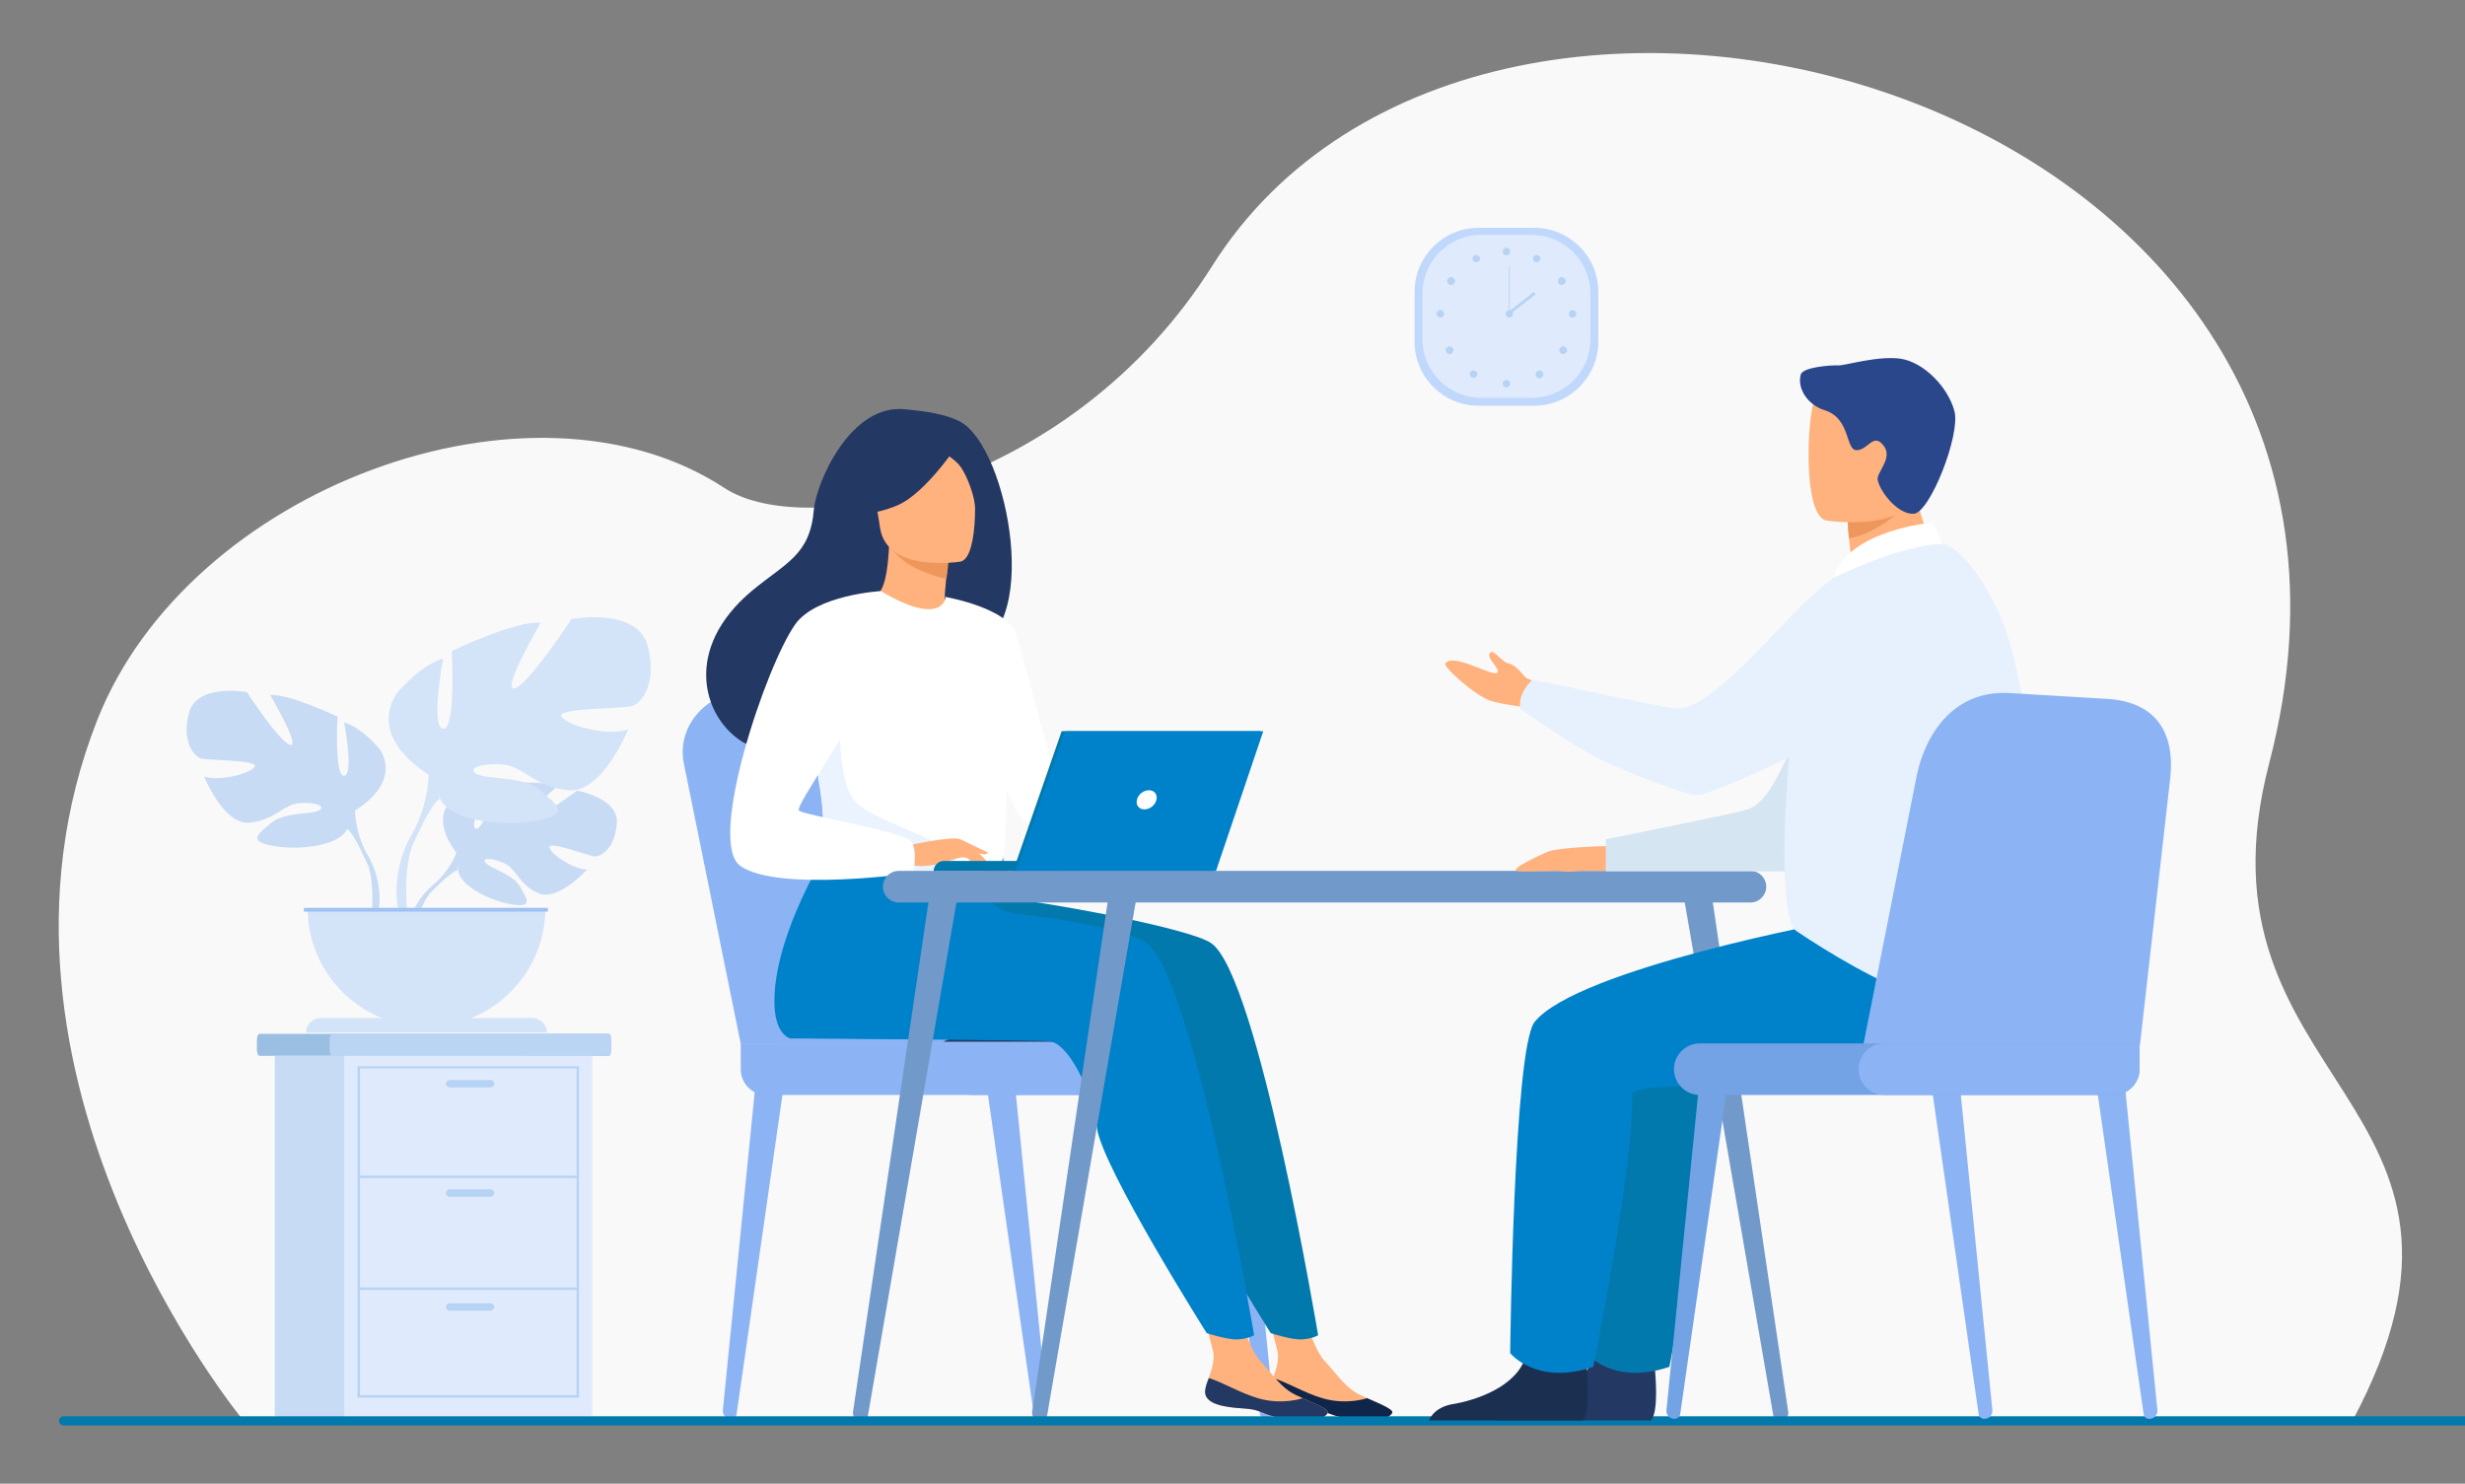 <?xml version="1.0" encoding="utf-8"?>
<!-- Generator: Adobe Illustrator 22.0.1, SVG Export Plug-In . SVG Version: 6.00 Build 0)  -->
<svg version="1.1" id="Layer_1" xmlns="http://www.w3.org/2000/svg" xmlns:xlink="http://www.w3.org/1999/xlink" x="0px" y="0px"
	 viewBox="0 0 593 356.9" style="enable-background:new 0 0 593 356.9;" xml:space="preserve">
<rect x="0" y="0" width="593" height="356.9" fill="#808080" stroke="none"/>
<style type="text/css">
	.st0{fill:#2DB1FF;}
	.st1{fill:#0186CB;}
	.st2{fill:#0BA6F4;}
	.st3{fill:#110239;}
	.st4{fill:#FFFFFF;}
	.st5{fill:#EBEBEB;}
	.st6{fill:#F45762;}
	.st7{fill:#BBEADB;}
	.st8{fill:#FFD066;}
	.st9{opacity:0.65;fill:#0056A3;}
	.st10{fill:#FCD4CA;}
	.st11{fill:#E8A393;}
	.st12{fill:#026EBF;}
	.st13{fill:#42C1F4;}
	.st14{fill:#FEAC1A;}
	.st15{opacity:0.35;fill:#C9071E;}
	.st16{fill:#FFFFFF;stroke:#2DB1FF;stroke-miterlimit:10;}
	.st17{fill:#2A3052;}
	.st18{fill:#035BAC;}
	.st19{fill:none;stroke:#2DB1FF;stroke-width:0.75;stroke-linecap:round;stroke-miterlimit:10;}
	.st20{fill:#B4B7C2;}
	.st21{fill:#37C5F0;}
	.st22{fill:#FF4F5B;}
	.st23{fill:#1A2E35;}
	.st24{opacity:0.2;}
	.st25{fill:#375A64;}
	.st26{fill:none;}
	.st27{fill:#F5F5F5;}
	.st28{fill:none;stroke:#0186CB;stroke-width:0.1;stroke-miterlimit:10;}
	.st29{opacity:0.3;}
	.st30{fill:#FAFAFA;}
	.st31{fill:#FFBF9D;}
	.st32{fill:#FF9A6C;}
	.st33{opacity:0.78;}
	.st34{fill:#E0E0E0;}
	.st35{fill:#D4D4D4;}
	.st36{fill:#363A5E;}
	.st37{fill:#EEA886;}
	.st38{fill:#3F446E;}
	.st39{fill:#A77860;}
	.st40{fill:#CFBEB8;}
	.st41{fill:#2CA2DD;}
	.st42{fill:#2878BD;}
	.st43{fill:#7ABFFA;}
	.st44{fill:#68B4F2;}
	.st45{fill:#A3D5FF;}
	.st46{fill:#F9F9F9;}
	.st47{fill:#C8DBF4;}
	.st48{fill:#D4E4F8;}
	.st49{fill:#9FC1F4;}
	.st50{fill:#8CB4F4;}
	.st51{fill:#9ABFE2;}
	.st52{fill:#BAD4F4;}
	.st53{fill:#DFEBFD;}
	.st54{fill:#B7D3F3;}
	.st55{fill:#C0D8FB;}
	.st56{fill:#233862;}
	.st57{fill:#FFB27D;}
	.st58{fill:#0F2549;}
	.st59{fill:#0279AD;}
	.st60{fill:#0082CB;}
	.st61{fill:#ED975D;}
	.st62{fill:#EBF3FF;}
	.st63{fill:#7199C9;}
	.st64{fill:#D6E5F2;}
	.st65{fill:#1B3051;}
	.st66{fill:#2B478B;}
	.st67{fill:#E7F1FD;}
	.st68{fill:#73A2E5;}
</style>
<g id="Alarm">
</g>
<path class="st46" d="M58.7,341.9c0,0-69-83.1-35.3-168.7c22-55.8,104.4-86.3,150.9-55.8c19.8,13,83.4,0.4,117.3-53.4
	c66-104.7,296.2-41.1,254.3,119.6c-20.3,77.8,61.7,80.6,19.9,158.4L58.7,341.9z"/>
<g>
	<g>
		<path class="st47" d="M109.8,205.1c0,0-7-8.1-0.4-13.3c0,0,4.8-2.9,8.7-2.7c0,0-5.5,9.2-3.7,10.2c1.8,0.9,5.4-10.7,5.4-10.7
			s10.9-1.1,14.3,0.6c0,0-9.3,7.6-7.3,8c2,0.5,12-7,12-7s10.1,1.7,9.6,7.9c-0.5,6.2-4,8.1-5.5,7.9c-1.5-0.2-10.5-3.6-10.7-2.3
			c-0.2,1.3,5.2,5.3,9,5.5c0,0-7.1,7.9-11.9,5.6c-4.7-2.3-5.1-5.9-8.1-7.2c-3-1.3-5.5-1.3-4.3,0c1.2,1.4,6.6,2.7,8.2,5.7
			c1.7,3,3.2,5-1.7,4.3c-4.9-0.7-12.9-4.3-13.2-8.4C109.8,205.1,109.8,205.1,109.8,205.1z"/>
		<g>
			<path class="st47" d="M143.3,198.3c0,0-27.4-1.1-33.5,6.8c0,0-1.3,4-5.5,7.7l-0.6,1.8c0,0,4.8-5,6.5-5.3
				C110.1,209.2,107.5,199.5,143.3,198.3z"/>
			<path class="st47" d="M104.3,212.8c0,0-5.9,4.4-6.3,12.1l1.1,0.1c0,0,1.9-8,5.3-11.2C107.8,210.6,104.3,212.8,104.3,212.8z"/>
		</g>
	</g>
	<g>
		<path class="st47" d="M85.5,194.9c0,0,11.1-6.2,5.9-14.6c0,0-4.1-5.2-8.6-6.5c0,0,2.4,12.5,0,12.8c-2.4,0.3-1.6-14.2-1.6-14.2
			s-11.7-5.6-16.2-5.2c0,0,7.2,12.2,4.9,12c-2.4-0.3-10.5-12.7-10.5-12.7s-12-2.2-13.9,4.9c-1.9,7.1,1.2,10.6,3,11.1
			c1.8,0.4,13.1,0.3,12.8,1.8c-0.3,1.5-8,3.8-12.2,2.5c0,0,4.7,11.7,10.9,11.1c6.2-0.6,8.1-4.4,12-4.7c3.8-0.3,6.6,0.7,4.7,1.8
			c-1.9,1-8.4,0.3-11.5,3c-3.1,2.6-5.6,4.3,0.1,5.4c5.8,1.2,16.1,0.4,18.2-4C85.5,194.9,85.5,194.9,85.5,194.9z"/>
		<g>
			<path class="st47" d="M50.9,173.6c0,0,31,10,34.5,21.3c0,0-0.1,5,3,10.8v2.2c0,0-3.2-7.5-5-8.6C83.4,199.3,90.3,189.6,50.9,173.6
				z"/>
			<path class="st47" d="M88.4,205.6c0,0,4.8,7.3,2.1,16.1l-1.2-0.3c0,0,1.2-9.7-1.3-14.6C85.4,201.9,88.4,205.6,88.4,205.6z"/>
		</g>
	</g>
	<g>
		<path class="st48" d="M103.1,186.3c0,0-14.6-8.2-7.8-19.3c0,0,5.4-6.8,11.3-8.6c0,0-3.1,16.5,0,16.9c3.1,0.4,2.1-18.7,2.1-18.7
			s15.4-7.4,21.4-6.8c0,0-9.5,16.1-6.4,15.8c3.1-0.4,13.8-16.7,13.8-16.7s15.8-2.9,18.3,6.4s-1.6,14-3.9,14.6
			c-2.3,0.6-17.3,0.4-16.9,2.3c0.4,1.9,10.5,5.1,16.1,3.3c0,0-6.2,15.4-14.4,14.6c-8.2-0.8-10.7-5.8-15.8-6.2
			c-5.1-0.4-8.8,1-6.2,2.3c2.5,1.4,11.1,0.4,15.2,3.9c4.1,3.5,7.4,5.6-0.2,7.2c-7.6,1.6-21.2,0.6-23.9-5.3
			C103.1,186.3,103.1,186.3,103.1,186.3z"/>
		<g>
			<path class="st48" d="M148.6,158.3c0,0-40.9,13.2-45.5,28c0,0,0.2,6.6-3.9,14.2v2.9c0,0,4.3-9.9,6.6-11.3
				C105.8,192.2,96.7,179.3,148.6,158.3z"/>
			<path class="st48" d="M99.2,200.5c0,0-6.3,9.6-2.7,21.2l1.6-0.4c0,0-1.6-12.8,1.7-19.3C103.1,195.6,99.2,200.5,99.2,200.5z"/>
		</g>
	</g>
	<path class="st48" d="M102.6,247c15.8,0,28.6-12.8,28.6-28.6H74C74,234.2,86.8,247,102.6,247z"/>
	<path class="st48" d="M131.6,248.4H73.6l0,0c0-1.9,1.6-3.5,3.5-3.5H128C130,244.9,131.6,246.5,131.6,248.4L131.6,248.4z"/>
	<rect x="73.1" y="218.4" class="st49" width="58.7" height="0.9"/>
</g>
<g>
	<g>
		<path class="st50" d="M250,341.3l0.1,0c1.2,0,2-1,1.9-2.1l-7.7-76.9l-6.7,0.6l11.1,77.3C248.9,340.8,249.4,341.3,250,341.3z"/>
	</g>
	<g>
		<path class="st50" d="M175.9,341.3l-0.1,0c-1.2,0-2-1-1.9-2.1l7.7-76.9l6.7,0.6l-11.1,77.3C177.1,340.8,176.5,341.3,175.9,341.3z"
			/>
	</g>
	<g>
		<path class="st50" d="M304.4,341.3l0.1,0c1.2,0,2-1,1.9-2.1l-7.7-76.9l-6.7,0.6l11.1,77.3C303.2,340.8,303.8,341.3,304.4,341.3z"
			/>
	</g>
	<path class="st50" d="M178.2,251.1l-13.7-67.5c-1.8-9.1,5.8-17.5,15.7-17.3l26.4,0.6c9.1,0.2,17,6.3,19.5,15l20,69.2H178.2z"/>
	<path class="st50" d="M186.4,251.1l-13.7-67.5c-1.8-9.1,5.8-17.5,15.7-17.3l26.4,0.6c9.1,0.2,17,6.3,19.5,15l20,69.2H186.4z"/>
	<path class="st50" d="M184.3,263.4H284c3.4,0,6.2-2.8,6.2-6.2v0c0-3.4-2.8-6.2-6.2-6.2H178.2v6.2
		C178.2,260.6,180.9,263.4,184.3,263.4z"/>
	<path class="st50" d="M234,263.4h60.3c3.4,0,6.2-2.8,6.2-6.2v0c0-3.4-2.8-6.2-6.2-6.2H234c-3.4,0-6.2,2.8-6.2,6.2l0,0
		C227.9,260.6,230.6,263.4,234,263.4z"/>
</g>
<g>
	<path class="st51" d="M147,250.2v2.3c0,0.8-0.3,1.5-0.6,1.5H62.4c-0.3,0-0.6-0.7-0.6-1.5v-2.3c0-0.8,0.3-1.5,0.6-1.5h84.1
		C146.8,248.7,147,249.4,147,250.2z"/>
	<path class="st52" d="M147,250.2v2.3c0,0.8-0.2,1.5-0.5,1.5H79.8c-0.3,0-0.5-0.7-0.5-1.5v-2.3c0-0.8,0.2-1.5,0.5-1.5h66.7
		C146.8,248.7,147,249.4,147,250.2z"/>
	<rect x="66.1" y="254" class="st47" width="59.7" height="87"/>
	<rect x="82.8" y="254" class="st53" width="59.7" height="87"/>
	<g>
		<g>
			<path class="st54" d="M139.3,336.2H86v-79.7h53.3V336.2z M86.6,335.6h52.1V257H86.6V335.6z"/>
		</g>
		<g>
			<rect x="86.3" y="282.8" class="st54" width="52.7" height="0.6"/>
		</g>
		<g>
			<rect x="86.3" y="309.7" class="st54" width="52.7" height="0.6"/>
		</g>
		<path class="st54" d="M118,261.6h-9.8c-0.5,0-0.9-0.4-0.9-0.9l0,0c0-0.5,0.4-0.9,0.9-0.9h9.8c0.5,0,0.9,0.4,0.9,0.9l0,0
			C118.9,261.2,118.5,261.6,118,261.6z"/>
		<path class="st54" d="M118,287.9h-9.8c-0.5,0-0.9-0.4-0.9-0.9l0,0c0-0.5,0.4-0.9,0.9-0.9h9.8c0.5,0,0.9,0.4,0.9,0.9l0,0
			C118.9,287.5,118.5,287.9,118,287.9z"/>
		<path class="st54" d="M118,315.3h-9.8c-0.5,0-0.9-0.4-0.9-0.9l0,0c0-0.5,0.4-0.9,0.9-0.9h9.8c0.5,0,0.9,0.4,0.9,0.9l0,0
			C118.9,314.9,118.5,315.3,118,315.3z"/>
	</g>
</g>
<g>
	<path class="st55" d="M369.1,97.6h-13.4c-8.5,0-15.4-6.9-15.4-15.4v-12c0-8.5,6.9-15.4,15.4-15.4h13.4c8.5,0,15.4,6.9,15.4,15.4v12
		C384.5,90.6,377.6,97.6,369.1,97.6z"/>
	<path class="st53" d="M368.5,95.7h-12.2c-7.7,0-14.1-6.3-14.1-14.1v-11c0-7.7,6.3-14.1,14.1-14.1h12.2c7.7,0,14.1,6.3,14.1,14.1v11
		C382.6,89.4,376.3,95.7,368.5,95.7z"/>
	<g>
		<g>
			<circle class="st54" cx="362.4" cy="60.5" r="0.9"/>
			<path class="st54" d="M368.9,61.8c0.2-0.4,0.8-0.6,1.2-0.4c0.4,0.2,0.6,0.8,0.4,1.2c-0.2,0.4-0.8,0.6-1.2,0.4
				C368.8,62.8,368.6,62.2,368.9,61.8z"/>
			<path class="st54" d="M375.2,66.8c0.4-0.3,1-0.2,1.3,0.3c0.3,0.4,0.2,1-0.3,1.3c-0.4,0.3-1,0.2-1.3-0.3
				C374.7,67.6,374.8,67.1,375.2,66.8z"/>
			<path class="st54" d="M378.3,74.6c0.5,0,0.9,0.4,0.9,0.9c0,0.5-0.4,0.9-0.9,0.9c-0.5,0-0.9-0.4-0.9-0.9
				C377.4,75,377.8,74.6,378.3,74.6z"/>
			<path class="st54" d="M376.7,83.6c0.4,0.4,0.4,0.9,0,1.3c-0.4,0.4-0.9,0.4-1.3,0c-0.4-0.4-0.4-0.9,0-1.3
				C375.8,83.2,376.4,83.2,376.7,83.6z"/>
			<path class="st54" d="M371,89.4c0.4,0.4,0.4,0.9,0,1.3c-0.4,0.4-0.9,0.4-1.3,0c-0.4-0.4-0.4-0.9,0-1.3
				C370.1,89,370.6,89,371,89.4z"/>
			<path class="st54" d="M361.5,92.3c0-0.5,0.4-0.9,0.9-0.9c0.5,0,0.9,0.4,0.9,0.9c0,0.5-0.4,0.9-0.9,0.9
				C361.9,93.2,361.5,92.8,361.5,92.3z"/>
		</g>
		<g>
			<path class="st54" d="M355.9,61.8c-0.2-0.4-0.8-0.6-1.2-0.4c-0.4,0.2-0.6,0.8-0.4,1.2c0.2,0.4,0.8,0.6,1.2,0.4
				C356,62.8,356.2,62.2,355.9,61.8z"/>
			<path class="st54" d="M349.6,66.8c-0.4-0.3-1-0.2-1.3,0.3c-0.3,0.4-0.2,1,0.3,1.3c0.4,0.3,1,0.2,1.3-0.3
				C350.2,67.6,350,67.1,349.6,66.8z"/>
			<path class="st54" d="M346.5,74.6c-0.5,0-0.9,0.4-0.9,0.9c0,0.5,0.4,0.9,0.9,0.9c0.5,0,0.9-0.4,0.9-0.9
				C347.4,75,347,74.6,346.5,74.6z"/>
			<path class="st54" d="M348.1,83.6c-0.4,0.4-0.4,0.9,0,1.3c0.4,0.4,0.9,0.4,1.3,0c0.4-0.4,0.4-0.9,0-1.3
				C349,83.2,348.4,83.2,348.1,83.6z"/>
			<circle class="st54" cx="354.5" cy="90" r="0.9"/>
		</g>
	</g>
	<g>
		<path class="st54" d="M362.2,75.5c0-0.5,0.4-0.9,0.9-0.9c0.5,0,0.9,0.4,0.9,0.9c0,0.5-0.4,0.9-0.9,0.9
			C362.6,76.4,362.2,76,362.2,75.5z"/>
		<g>
			<rect x="363" y="64.1" class="st54" width="0.2" height="11.4"/>
		</g>
		<g>
			
				<rect x="362.2" y="72.7" transform="matrix(0.787 -0.618 0.618 0.787 32.969 241.598)" class="st54" width="7.7" height="0.7"/>
		</g>
	</g>
</g>
<path class="st56" d="M269.1,237c-5.6,9.8-12.7,13.6-12.7,13.6h-29.5C226.8,250.6,273.4,229.5,269.1,237z"/>
<path class="st57" d="M305.5,334.6c-0.3,3.1,4,3.9,9,4.2c5,0.3,3.5,1.3,10.3,2.6c6.8,1.3,9.6-0.5,10.1-1.5c0.5-0.8-2.7-2.1-6.1-3.6
	c-0.4-0.2-0.9-0.4-1.3-0.6c-3.8-1.7-5.9-5.2-8.9-8.4c-2.8-3-5.4-12.7-5.4-12.7l-9.3-2.1c0,0,2.5,8.7,3.4,12.4c0.5,2.2-0.3,4.6-1,6.5
	C306,332.4,305.6,333.5,305.5,334.6z"/>
<path class="st58" d="M314.5,338.8c5,0.3,3.5,1.3,10.3,2.6c6.8,1.3,9.6-0.5,10.1-1.5c0.5-0.8-2.7-2.1-6.1-3.6l-0.1,0.1
	c0,0-4.8,1.6-10.4,0c-4.5-1.3-8.9-4-12-4.9c-0.4,1-0.8,2-0.9,3.1C305.2,337.6,309.5,338.5,314.5,338.8z"/>
<path class="st59" d="M291.4,226.9c-5-3.5-38.1-9.8-55-11.6l-18.7-16.2c0,0-15.9,23.5-16,41.5c-0.1,8.4,3.8,9.2,3.8,9.2
	c0,0,59.8,0.4,62.4,0.7c4.3,0.4,10,11.1,11.4,20.9c1.4,9.7,26.4,49.3,26.4,49.3s5.2,1.7,7.6,1.5c2.6-0.2,3.8-1,3.8-1
	S302.7,234.8,291.4,226.9z"/>
<path class="st57" d="M290,334.6c-0.3,3.1,4,3.9,9,4.2c5,0.3,3.5,1.3,10.3,2.6c6.8,1.3,9.6-0.5,10.1-1.5c0.5-0.8-2.7-2.1-6.1-3.6
	c-0.4-0.2-0.9-0.4-1.3-0.6c-3.8-1.7-5.9-5.2-8.9-8.4c-2.8-3-5.4-12.7-5.4-12.7l-9.3-2.1c0,0,2.5,8.7,3.4,12.4c0.5,2.2-0.3,4.6-1,6.5
	C290.5,332.4,290.1,333.5,290,334.6z"/>
<path class="st56" d="M299,338.8c5,0.3,3.5,1.3,10.3,2.6c6.8,1.3,9.6-0.5,10.1-1.5c0.5-0.8-2.7-2.1-6.1-3.6l-0.1,0.1
	c0,0-4.8,1.6-10.4,0c-4.5-1.3-8.9-4-12-4.9c-0.4,1-0.8,2-0.9,3.1C289.7,337.6,294,338.5,299,338.8z"/>
<path class="st60" d="M275.8,226.9c-4.3-3.1-17.4-5.4-31.8-7.2c-4-0.5-7.3-3.4-8.2-7.3l0,0l-33.5-13.3c0,0-15.9,23.5-16,41.5
	c-0.1,8.4,3.8,9.2,3.8,9.2c0,0,59.8,0.4,62.4,0.7c4.3,0.4,10,11.1,11.4,20.9c1.4,9.7,26.4,49.3,26.4,49.3s5.2,1.7,7.6,1.5
	c2.6-0.2,3.8-1,3.8-1S287.1,234.8,275.8,226.9z"/>
<path class="st56" d="M230.9,101.4c-4.6-2.4-11.6-2.7-12.8-2.9c-13.6-1.8-21.8,18-22.3,24c-0.9,11.1-6.7,12.8-15,19.7
	c-16.5,13.9-11.7,30-2.6,36c5.4,3.6,15,0,15,0c0.1,0.1,26.1-14.5,38.9-21.6C251.3,153.9,242.7,107.5,230.9,101.4z"/>
<path class="st57" d="M228.1,149.8c0.1,0-6.1,2.8-10.5,1.4c-4.2-1.4-7.8-7.6-7.8-7.6c1.8-0.3,3.6-2,4.1-12.6l0.8,0.2l13.4,3.4
	c0,0-0.5,4.3-0.8,8.3C227.3,146.2,227.3,149.4,228.1,149.8z"/>
<path class="st61" d="M228.2,134.5c0,0,0,0.9-0.5,4.8c-7.6-1.9-10.9-4.4-13.3-7.3L228.2,134.5z"/>
<path class="st57" d="M231.1,135.1c0,0-17.8,2.9-19.4-8.2c-1.6-11.1-5-18.2,6.2-20.5c11.3-2.3,14.1,1.6,15.5,5.2
	C234.9,115.1,235.7,134,231.1,135.1z"/>
<path class="st56" d="M231.1,105.9c0,0-8.1,12.7-15.3,15.7c-7.2,3-10.7,1.5-10.7,1.5s3.3-5,4.1-11.6c0.3-2,1.5-3.7,3.4-4.4
	C217.8,105,227.8,101.8,231.1,105.9z"/>
<path class="st56" d="M224,107.1c0,0,4.7,2.4,6.7,4.7c1.9,2.2,4,8.1,3.9,10.8c0,0,2.3-12.8-2.5-17.2
	C226.9,100.8,224,107.1,224,107.1z"/>
<path class="st4" d="M242.3,176.9c-0.5,36.1-0.1,28.6-4.1,32c-1,0.8-3.6,1.3-7.1,1.5c-11.1,0.7-30.5-1.1-31.3-3.1
	c-2.6-7.1-0.8-9.3-2.9-20.1c-0.2-1.2-0.5-2.4-0.8-3.8c-1.8-7.4-3.5-10,2.8-21.9c5.7-10.8,12.4-19.6,13-19.3
	c15.1,8.9,15.6,1.4,15.6,1.4S242.5,159.3,242.3,176.9z"/>
<path class="st4" d="M227.4,143.6c0,0,15.4,2.6,17.2,9.3c1.8,6.7,12.5,45.9,12.5,45.9s-7.9,1.4-11.5-2.2
	C242,193,233,162.8,233,162.8L227.4,143.6z"/>
<path class="st62" d="M231,210.4c-11.1,0.7-30.5-1.1-31.3-3.1c-2.6-7.1-0.8-9.3-2.9-20.1l5.3-15c0,0-0.9,16.7,4.1,21.1
	c4.9,4.4,20.2,8.5,22.6,12.2C230,207.2,230.8,209,231,210.4z"/>
<path class="st57" d="M218.3,203.4c0,0,10.9-2.4,12.7-1.5c1.8,1,6.1,4.5,6.6,5.7c0.5,1.2-3.9-0.9-5.4-1.3c-0.9-0.3-3.4,0.6-4.6,1
	c-5.2,1.7-8.3,0.8-8.3,0.8L218.3,203.4z"/>
<path class="st4" d="M211.8,142.2c0,0-15.5,0.9-20.5,8c-7.1,10-21.3,52.4-13.2,58.1c9.1,6.4,41.6,1.7,41.6,1.7s1.1-5.1-0.4-7.5
	c-1.5-2.4-25.9-6.4-27.1-7.5c-1.1-1.1,14.1-22,14.1-25.4C206.3,166.1,211.8,142.2,211.8,142.2z"/>
<path class="st57" d="M231.6,204.9c0,0,2.3,3,3,3.3c0.8,0.4,1.2,0.3,1.2,0.3l-1.5-2.8L231.6,204.9z"/>
<path class="st57" d="M231,201.9l6.7,3.2c0,0-0.3,0.5-1.1,0.4c-0.8,0-2.9-0.8-2.9-0.8L231,201.9z"/>
<path class="st59" d="M255.5,209.6h-30.9l0,0c0-1.4,1.1-2.5,2.5-2.5h28.4V209.6z"/>
<polygon class="st59" points="255.4,175.9 303.2,175.9 291.8,209.6 243.7,209.6 "/>
<polygon class="st60" points="303.9,175.9 292.5,209.6 244.4,209.6 256.2,175.9 "/>
<path class="st4" d="M278.2,192.4c-0.3,1.3-1.6,2.3-2.9,2.3s-2.1-1-1.8-2.3c0.3-1.3,1.6-2.3,2.9-2.3S278.5,191.1,278.2,192.4z"/>
<g>
	<path class="st63" d="M216.2,217.1h204.9c2.1,0,3.8-1.7,3.8-3.8v0c0-2.1-1.7-3.8-3.8-3.8H216.2c-2.1,0-3.8,1.7-3.8,3.8v0
		C212.4,215.4,214.1,217.1,216.2,217.1z"/>
	<g>
		<path class="st63" d="M428.4,341.8L428.4,341.8c1.2-0.1,1.9-1.1,1.8-2.1l-18.7-126.3l-6.8,0.2l21.9,126.9
			C426.8,341.4,427.6,341.9,428.4,341.8z"/>
	</g>
	<g>
		<path class="st63" d="M207,341.8L207,341.8c-1.2-0.1-1.9-1.1-1.8-2.1l18.7-126.3l6.8,0.2l-21.9,126.9
			C208.6,341.4,207.8,341.9,207,341.8z"/>
	</g>
	<g>
		<path class="st63" d="M250.1,341.8L250.1,341.8c-1.2-0.1-1.9-1.1-1.8-2.1L267,213.4l6.8,0.2l-21.9,126.9
			C251.7,341.4,251,341.9,250.1,341.8z"/>
	</g>
</g>
<path class="st59" d="M594.4,342.9H15.3c-0.6,0-1.1-0.5-1.1-1.1v0c0-0.6,0.5-1.1,1.1-1.1h579.1c0.6,0,1.1,0.5,1.1,1.1l0,0
	C595.5,342.4,595,342.9,594.4,342.9z"/>
<path class="st56" d="M360.2,341.7h37c1.8-2.2,1.1-10.2,0.9-12.8c-0.1-0.5-0.1-0.8-0.1-0.8s-12.6-10.1-14.4-2.4
	c-0.1,0.2-0.1,0.5-0.2,0.7c-2.2,7.2-12,10.5-17.7,11.4C362,338.5,360.7,340.4,360.2,341.7z"/>
<path class="st59" d="M461.2,221.4c-1.3,0-63.4,11.7-73.7,24.4c-5.1,6.3-5.9,79.7-5.9,79.7s6.3,7.9,20,3.3c0,0,10-50.2,9.3-65.4
	c-0.2-4.2,42.4-0.6,50.2-2.6c7.8-2,26.9-19,22.7-27.3C479.6,225.3,461.2,221.4,461.2,221.4z"/>
<path class="st57" d="M387.8,203.5c0,0-12.5,0.2-15.5,1.4c-3,1.3-9,4.2-7.4,4.6c1.6,0.4,9.3-0.2,10.9,0.1c1.7,0.3,3.7-0.1,4.7-0.1
	c1,0,5.8,0,5.8,0L387.8,203.5z"/>
<path class="st57" d="M373.1,173.4c0,0-4.3-3.1-8.4-3.6c-2.4-0.3-4.7-0.8-6.1-1.2c-3.8-1.3-11.5-8.2-10.9-9
	c1.9-2.6,10.8,2.9,12.3,2.3c1.6-0.6-3-3.8-1.4-5c0.8-0.6,2.8,2.4,4.3,2.7c2.1,0.4,3.8,3.4,4.5,3.6c1.3,0.3,6.8,4.4,6.8,4.4
	L373.1,173.4z"/>
<path class="st64" d="M455,137.8c0,0-9.5,3-18.9,28.8c-9.4,25.9-13,27.3-16.4,28.3c-3.4,1-33.4,7-33.4,7v7.7h46.2
	c0,0,17.3-16.5,22.5-27.6C460.2,170.9,455,137.8,455,137.8z"/>
<path class="st65" d="M343.8,341.7h37c1.8-2.2,1.1-10.2,0.9-12.8c-0.1-0.5-0.1-0.8-0.1-0.8s-12.6-10.1-14.4-2.4
	c-0.1,0.2-0.1,0.5-0.2,0.7c-2.2,7.2-12,10.5-17.7,11.4C345.7,338.5,344.3,340.4,343.8,341.7z"/>
<path class="st60" d="M442.9,221.4c-1.3,0-63.4,11.7-73.7,24.4c-5.1,6.3-5.9,79.7-5.9,79.7s6.3,7.9,20,3.3c0,0,10-50.2,9.3-65.4
	c-0.2-4.2,42.4-0.6,50.2-2.6c7.8-2,26.9-19,22.7-27.3C461.4,225.3,442.9,221.4,442.9,221.4z"/>
<path class="st57" d="M446.8,146c4.5-0.4,9.1-1.6,13.2-2.9c5.1-1.6,9.1-4,6.5-8.7c-2.4-4.3-6.3-13.8-6.1-21.7l-9.4,7.6l-6.4,5.2
	c0,0,0,3,0.7,8.4c0.1,1,0.3,2,0.5,3.1c0.1,0.9-0.3,1.8-1.1,2.3c0,0-0.1,0.1-0.1,0.1C441.4,141.4,443,146.3,446.8,146z"/>
<path class="st61" d="M444.6,124.3c0,0-0.3,1.1,0.2,5.2c5.7-0.9,11-5.5,11-5.5c-2.9-0.8-4-3.9-6.1-3.6L444.6,124.3z"/>
<path class="st57" d="M439.3,125.2c0,0,21.9,3.6,24-10c2.1-13.7,6.3-22.4-7.6-25.3c-13.9-2.9-17.4,1.9-19.2,6.3
	C434.7,100.6,433.7,123.9,439.3,125.2z"/>
<path class="st66" d="M433.2,90.1c-0.9,3.3,1.6,7.3,5.8,8.6c6.3,2,4.9,9.7,7.7,9.6c2.8-0.1,4-4.4,6.5-1c2.2,2.9-1.8,6.4-1.5,8.1
	c0.5,2.8,4.8,8.4,8.7,8.2c3.9-0.3,11.2-18.9,9.8-24.6c-1.5-5.8-7.3-11.8-12.9-12.7c-5.5-0.8-13.2,1.6-15,1.6
	C440.5,87.8,433.7,88.3,433.2,90.1z"/>
<path class="st67" d="M484.1,156.8c-3.2-12.8-11.9-26.1-17.8-26.1c-10.1,0-24.6,2.7-30.5,17.1c-4.3,10.6-10.1,71.9-3.6,76.2
	c14.9,10,49.3,30.3,55.4,9.6C493.3,214.6,489.6,179,484.1,156.8z"/>
<path class="st67" d="M459.6,144.1c-2.9-7.5-12.2-10.1-18.5-5.2c-3.4,2.7-7.6,6.5-12.7,11.9c-18.8,20.1-22.7,19.9-26.2,19.5
	c-3.5-0.4-33.4-6.8-33.4-6.8s-1.5,1.1-2.4,3c-1.2,2.4-0.6,4.1-0.6,4.1c-1.2-0.8,10.6,7.4,16.4,10.6c7.7,4.3,19.4,8.3,24,9.8
	c1.3,0.4,2.7,0.4,4-0.1c6.9-2.5,30-11.5,48.8-27.2C464.1,159.6,462.3,151.1,459.6,144.1z"/>
<path class="st4" d="M467.3,130.8l-2.3-5.1c0,0-20.5,1.7-23.9,13.3C441.1,139,457,131.1,467.3,130.8z"/>
<g>
	<g>
		<path class="st50" d="M517,341.3l0.1,0c1.2,0,2-1,1.9-2.1l-7.7-76.9l-6.7,0.6l11.1,77.3C515.8,340.8,516.3,341.3,517,341.3z"/>
	</g>
	<g>
		<path class="st50" d="M477.3,341.3l0.1,0c1.2,0,2-1,1.9-2.1l-7.7-76.9l-6.7,0.6l11.1,77.3C476.1,340.8,476.7,341.3,477.3,341.3z"
			/>
	</g>
	<g>
		<path class="st68" d="M402.9,341.3l-0.1,0c-1.2,0-2-1-1.9-2.1l7.7-76.9l6.7,0.6l-11.1,77.3C404.1,340.8,403.5,341.3,402.9,341.3z"
			/>
	</g>
	<path class="st50" d="M514.8,251.4l7.3-64.3c1-9.3-2.1-18.3-15.5-19l-23.5-1.4c-13.9-0.6-20.2,11-22,19.9l-14,70.6L514.8,251.4z"/>
	<path class="st68" d="M508.5,263.4h-99.6c-3.4,0-6.2-2.8-6.2-6.2v0c0-3.4,2.8-6.2,6.2-6.2h105.8v6.2
		C514.7,260.6,511.9,263.4,508.5,263.4z"/>
	<path class="st50" d="M508.5,263.4h-55.2c-3.4,0-6.2-2.8-6.2-6.2l0,0c0-3.4,2.8-6.2,6.2-6.2h61.4v6.2
		C514.7,260.6,511.9,263.4,508.5,263.4z"/>
</g>
</svg>
